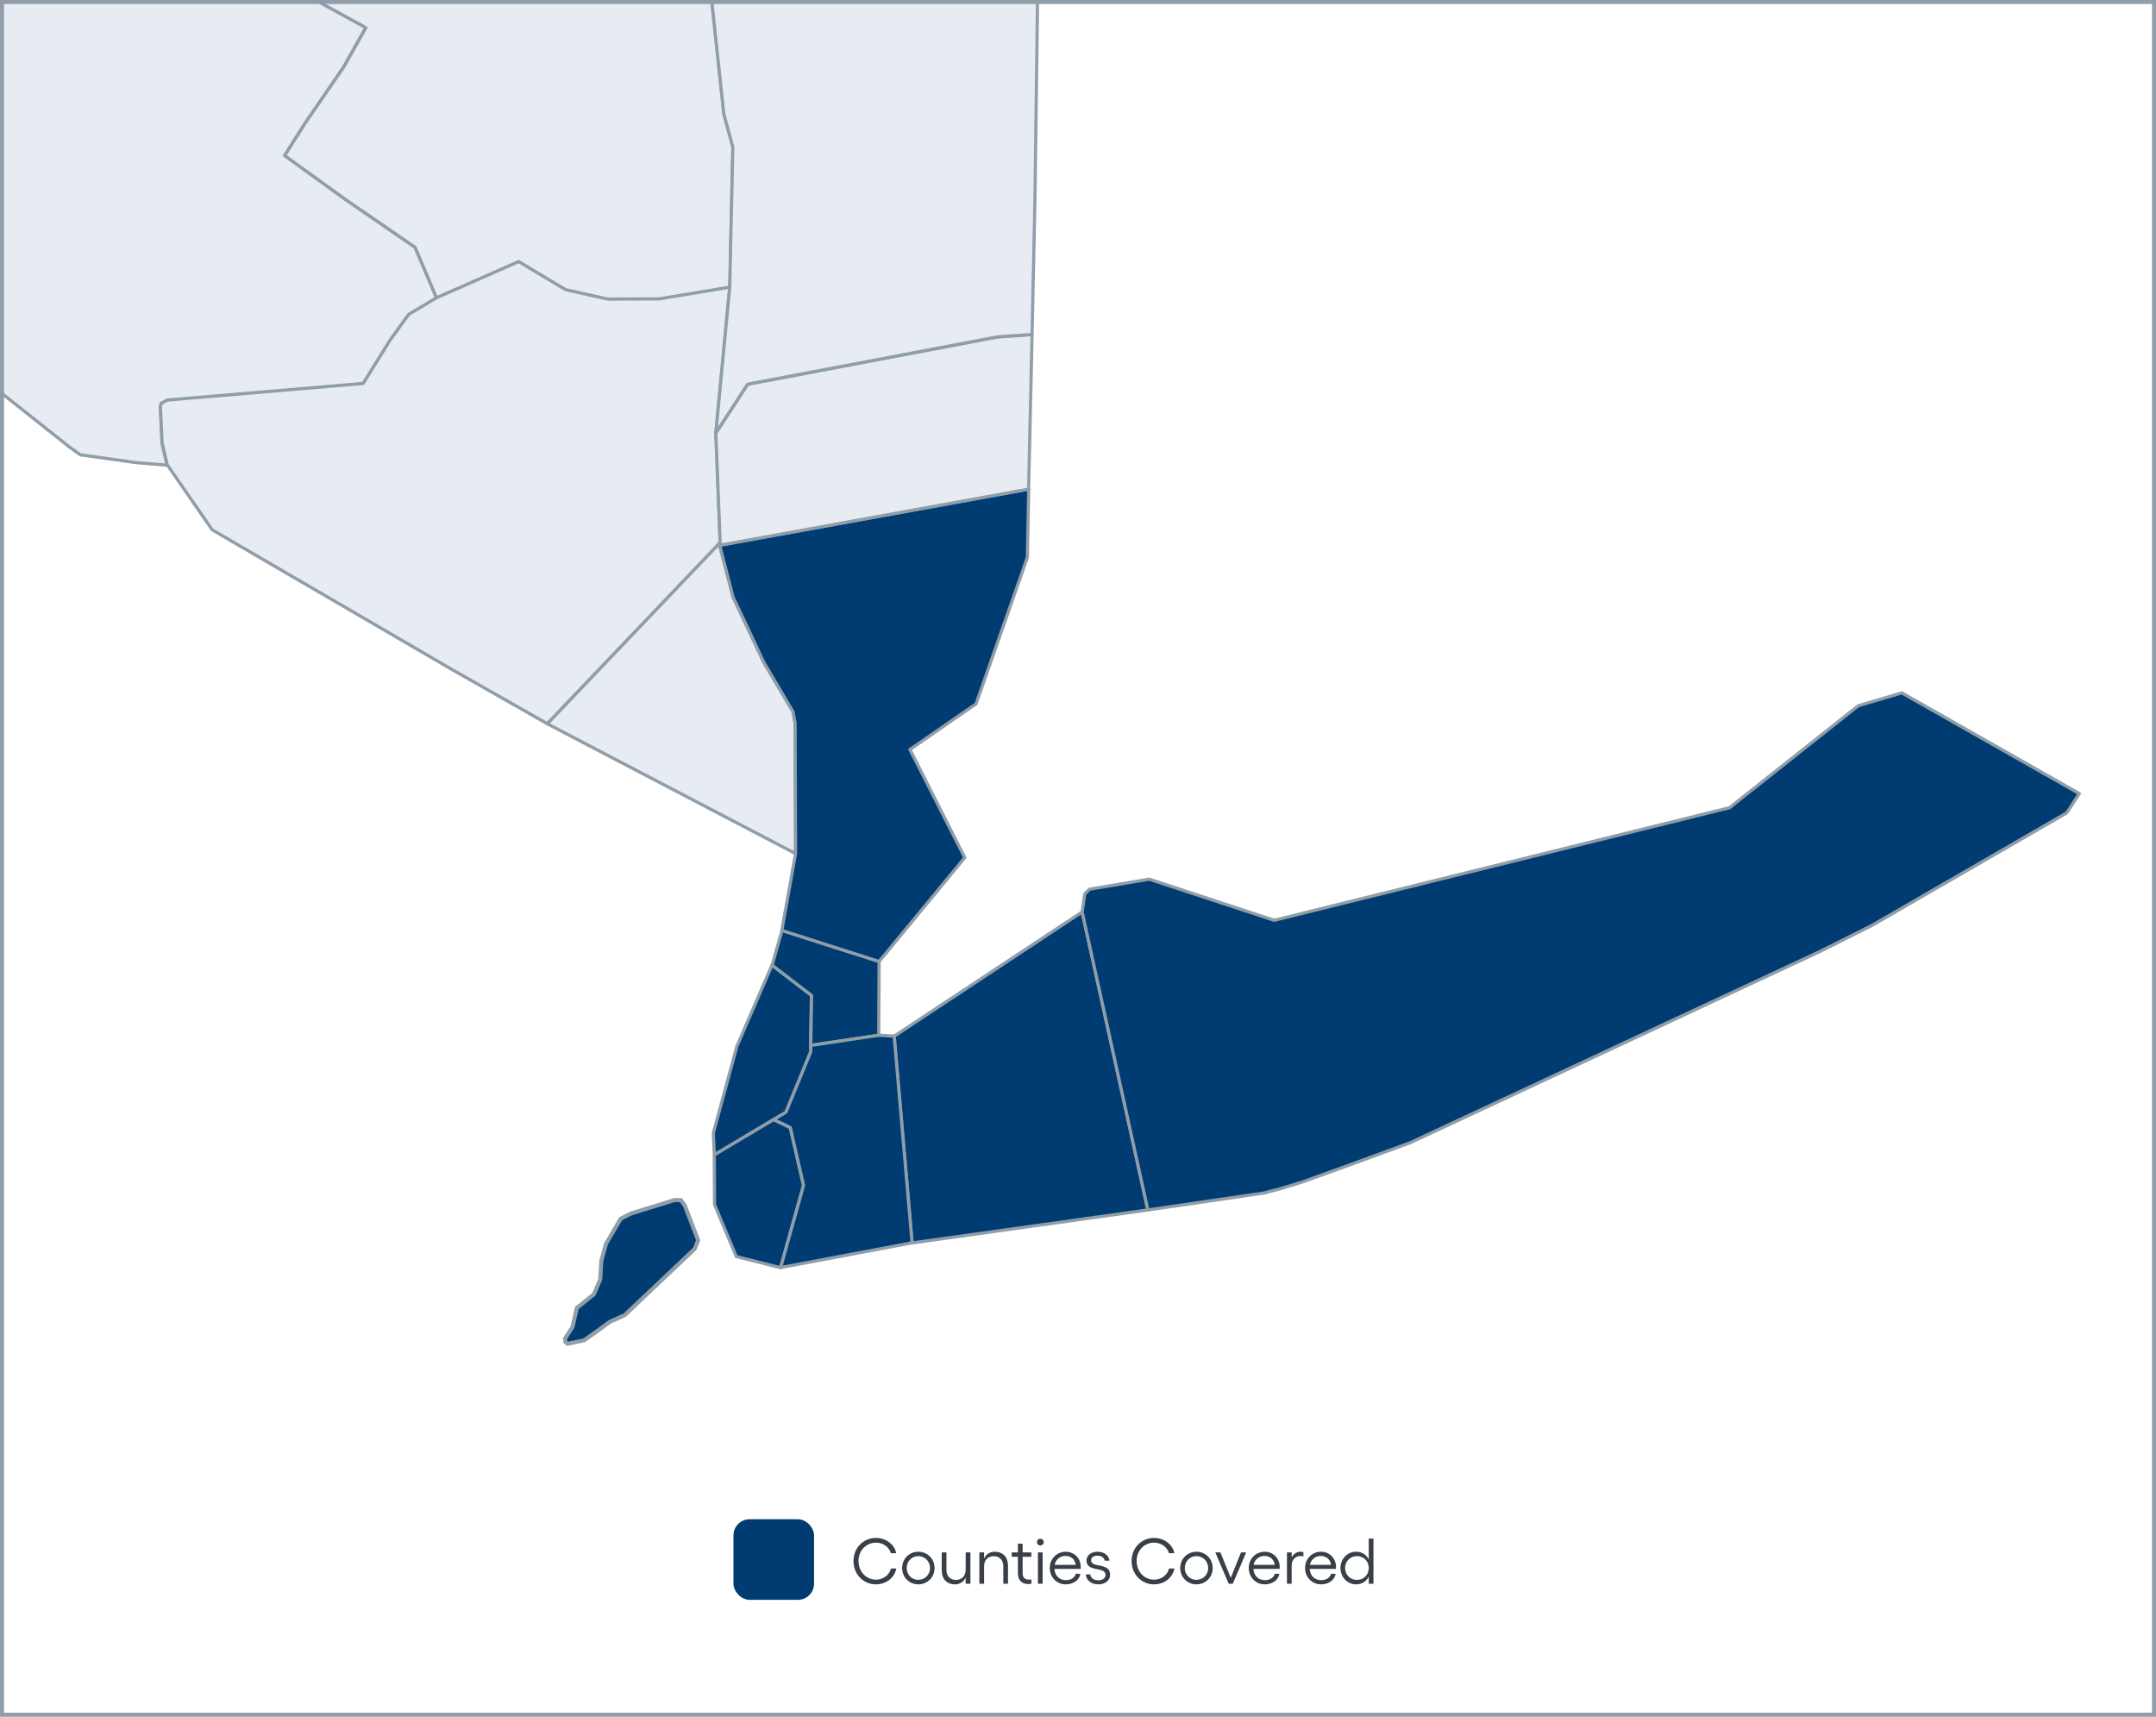 <svg width="535" height="426" viewBox="0 0 535 426" fill="none" xmlns="http://www.w3.org/2000/svg">
<rect x="0" y="0" width="535" height="426" fill="#808080" stroke="none"/>
<g clip-path="url(#clip0_9077_2402)">
<rect width="535" height="426" fill="white"/>
<path d="M40.629 -144.191L88.463 -107.092L91.221 -105.817L73.457 -70.053L88.641 -62.906L32.474 -24.65L-30.336 16.6L-50.917 9.008L-54.12 -3.654L-56.641 -7.154L-65.478 -16.317L-68.592 -17.652L-80.068 -63.855L-80.246 -92.175L-66.1 -93.48L-61.504 -94.37L-42.614 -103.652L-34.073 -110.414L-16.606 -121.505L17.676 -142.115L40.629 -144.191" fill="#E6ECF2"/>
<path d="M40.629 -144.191L88.463 -107.092L91.221 -105.817L73.457 -70.053L88.641 -62.906L32.474 -24.65L-30.336 16.6L-50.917 9.008L-54.12 -3.654L-56.641 -7.154L-65.478 -16.317L-68.592 -17.652L-80.068 -63.855L-80.246 -92.175L-66.1 -93.48L-61.504 -94.37L-42.614 -103.652L-34.073 -110.414L-16.606 -121.505L17.676 -142.115L40.629 -144.191" stroke="#909EAA" stroke-width="0.79" stroke-linejoin="round"/>
<path d="M-30.336 16.598L32.474 -24.652L54.834 -12.849L90.806 6.812L85.29 16.598L75.711 30.566L70.64 38.573L85.765 49.516L102.994 61.348L108.362 73.981L101.423 78.103L96.826 84.45L90.094 95.274L41.459 99.396L40.036 100.167L39.769 100.731L40.184 109.924L41.459 115.44L33.69 114.787L19.93 112.86L17.201 110.902L0.595 97.735L-3.705 91.715L-9.755 82.967L-12.335 71.461L-30.336 16.687" fill="#E6ECF2"/>
<path d="M-30.336 16.598L32.474 -24.652L54.834 -12.849L90.806 6.812L85.29 16.598L75.711 30.566L70.64 38.573L85.765 49.516L102.994 61.348L108.362 73.981L101.423 78.103L96.826 84.45L90.094 95.274L41.459 99.396L40.036 100.167L39.769 100.731L40.184 109.924L41.459 115.44L33.69 114.787L19.93 112.86L17.201 110.902L0.595 97.735L-3.705 91.715L-9.755 82.967L-12.335 71.461L-30.336 16.687" stroke="#909EAA" stroke-width="0.79" stroke-linejoin="round"/>
<path d="M201.179 259.417V261.018L195.01 276.053L191.956 277.833L177.247 286.581L177.01 281.154L182.852 259.654L191.571 239.488L201.357 246.991L201.149 259.387" fill="#003C71"/>
<path d="M201.179 259.417V261.018L195.01 276.053L191.956 277.833L177.247 286.581L177.01 281.154L182.852 259.654L191.571 239.488L201.357 246.991L201.149 259.387" stroke="#909EAA" stroke-width="0.79" stroke-linejoin="round"/>
<path d="M180.451 -44.994L176.121 -4.604L179.65 28.373L181.874 36.528L181.103 71.373L163.547 74.279L150.766 74.339L140.297 71.996L128.673 65.027L108.359 73.983L102.991 61.35L85.761 49.517L70.637 38.604L75.708 30.597L85.287 16.659L90.803 6.873L54.831 -12.789L32.471 -24.591L88.638 -62.847L114.319 -50.747L127.694 -49.828L155.006 -48.078L159.959 -65.871L167.966 -66.85L183.298 -56.56L180.451 -44.905" fill="#E6ECF2"/>
<path d="M180.451 -44.994L176.121 -4.604L179.65 28.373L181.874 36.528L181.103 71.373L163.547 74.279L150.766 74.339L140.297 71.996L128.673 65.027L108.359 73.983L102.991 61.35L85.761 49.517L70.637 38.604L75.708 30.597L85.287 16.659L90.803 6.873L54.831 -12.789L32.471 -24.591L88.638 -62.847L114.319 -50.747L127.694 -49.828L155.006 -48.078L159.959 -65.871L167.966 -66.85L183.298 -56.56L180.451 -44.905" stroke="#909EAA" stroke-width="0.79" stroke-linejoin="round"/>
<path d="M194.006 230.859L218.145 238.569L218.056 256.896L201.182 259.417L201.39 247.021L191.604 239.518L194.035 230.888" fill="#003C71"/>
<path d="M194.006 230.859L218.145 238.569L218.056 256.896L201.182 259.417L201.39 247.021L191.604 239.518L194.035 230.888" stroke="#909EAA" stroke-width="0.79" stroke-linejoin="round"/>
<path d="M177.246 286.58L191.955 277.832L196.107 279.818L199.399 294.172L193.705 314.574L182.703 311.816L177.305 298.916L177.246 286.639" fill="#003C71"/>
<path d="M177.246 286.58L191.955 277.832L196.107 279.818L199.399 294.172L193.705 314.574L182.703 311.816L177.305 298.916L177.246 286.639" stroke="#909EAA" stroke-width="0.79" stroke-linejoin="round"/>
<path d="M178.584 135.309L181.905 148.15L189.526 164.342L196.762 176.589L197.296 179.466L197.415 211.82L139.617 181.601L135.791 179.585L178.702 134.597L178.554 135.309" fill="#E6ECF2"/>
<path d="M178.584 135.309L181.905 148.15L189.526 164.342L196.762 176.589L197.296 179.466L197.415 211.82L139.617 181.601L135.791 179.585L178.702 134.597L178.554 135.309" stroke="#909EAA" stroke-width="0.79" stroke-linejoin="round"/>
<path d="M284.839 300.252L226.329 308.437L221.881 257.133L268.529 226.292L284.839 300.252Z" fill="#003C71" stroke="#909EAA" stroke-width="0.79" stroke-linejoin="round"/>
<path d="M181.077 71.342L177.637 107.462L178.704 134.597L135.793 179.584L112.069 166.091L52.669 131.483L41.489 115.321L40.214 109.805L39.799 100.612L40.066 100.049L41.489 99.278L90.124 95.155L96.856 84.331L101.452 77.985L108.392 73.863L128.705 64.907L140.33 71.876L150.799 74.219L163.58 74.159L181.136 71.253" fill="#E6ECF2"/>
<path d="M181.077 71.342L177.637 107.462L178.704 134.597L135.793 179.584L112.069 166.091L52.669 131.483L41.489 115.321L40.214 109.805L39.799 100.612L40.066 100.049L41.489 99.278L90.124 95.155L96.856 84.331L101.452 77.985L108.392 73.863L128.705 64.907L140.33 71.876L150.799 74.219L163.58 74.159L181.136 71.253" stroke="#909EAA" stroke-width="0.79" stroke-linejoin="round"/>
<path d="M201.184 259.417L218.058 256.896L221.883 257.104L226.331 308.407L193.711 314.546L199.404 294.143L196.113 279.79L191.961 277.803L195.015 276.024L201.184 260.988V259.387" fill="#003C71"/>
<path d="M201.184 259.417L218.058 256.896L221.883 257.104L226.331 308.407L193.711 314.546L199.404 294.143L196.113 279.79L191.961 277.803L195.015 276.024L201.184 260.988V259.387" stroke="#909EAA" stroke-width="0.79" stroke-linejoin="round"/>
<path d="M284.84 300.252L268.529 226.292L269.182 221.784L270.338 220.657L285.196 218.166L316.185 228.368L429.172 200.433L461.111 175.137L471.935 171.934L515.973 196.933L512.859 201.708L464.462 229.673L451.621 236.108L349.963 283.556L334.186 289.339L323.065 293.343L317.638 295.003L313.665 296.041L284.84 300.252Z" fill="#003C71" stroke="#909EAA" stroke-width="0.79" stroke-linejoin="round"/>
<path d="M178.584 135.31L255.273 121.372L254.946 138.305L242.195 174.692L240.919 175.552L225.795 185.991L239.407 212.829L218.144 238.599L194.005 230.889L197.415 211.821L197.296 179.467L196.763 176.59L189.527 164.342L181.905 148.151L178.584 135.31" fill="#003C71"/>
<path d="M178.584 135.31L255.273 121.372L254.946 138.305L242.195 174.692L240.919 175.552L225.795 185.991L239.407 212.829L218.144 238.599L194.005 230.889L197.415 211.821L197.296 179.467L196.763 176.59L189.527 164.342L181.905 148.151L178.584 135.31" stroke="#909EAA" stroke-width="0.79" stroke-linejoin="round"/>
<path d="M256.103 83.028L255.243 121.372L178.554 135.31L178.702 134.599L177.635 107.464L185.523 95.365L247.503 83.621L256.103 83.028" fill="#E6ECF2"/>
<path d="M256.103 83.028L255.243 121.372L178.554 135.31L178.702 134.599L177.635 107.464L185.523 95.365L247.503 83.621L256.103 83.028" stroke="#909EAA" stroke-width="0.79" stroke-linejoin="round"/>
<path d="M258 -41.436L256.814 49.843L256.102 82.997L247.502 83.591L185.522 95.334L177.634 107.433L181.074 71.313L181.845 36.468L179.621 28.313L176.092 -4.664L180.421 -45.054L182.912 -45.618L185.077 -45.203L211.263 -33.34L219.359 -29.337L251.772 -24.266L256.28 -41.555L257.97 -41.644" fill="#E6ECF2"/>
<path d="M258 -41.436L256.814 49.843L256.102 82.997L247.502 83.591L185.522 95.334L177.634 107.433L181.074 71.313L181.845 36.468L179.621 28.313L176.092 -4.664L180.421 -45.054L182.912 -45.618L185.077 -45.203L211.263 -33.34L219.359 -29.337L251.772 -24.266L256.28 -41.555L257.97 -41.644" stroke="#909EAA" stroke-width="0.79" stroke-linejoin="round"/>
<path d="M169.001 297.838L169.95 299.211L173.24 307.754L172.402 309.9L157.063 324.414L157.062 324.416L155.046 326.343L151.42 327.968L151.373 327.99L151.331 328.02L148.221 330.271L144.928 332.611L140.804 333.458L140.301 332.992L140.218 332.137L142.021 329.348L142.069 329.275L142.089 329.188L143.146 324.554L147.28 321.254L147.38 321.174L147.429 321.057L148.912 317.558L148.945 317.479L148.95 317.392L149.215 312.875L150.369 308.662L154.026 302.413L156.64 301.105L161.499 299.603L167.379 297.789L169.001 297.838Z" fill="#003C71" stroke="#909EAA"/>
<path d="M217.352 393.16C219.864 393.16 221.944 391.56 222.424 389.224H221.08C220.68 390.872 219.16 391.992 217.352 391.992C214.92 391.992 213.032 389.976 213.032 387.368C213.032 384.792 214.92 382.808 217.352 382.808C219.112 382.808 220.632 383.88 221.064 385.432H222.392C221.96 383.208 219.816 381.64 217.352 381.64C214.216 381.64 211.784 384.136 211.784 387.368C211.784 390.632 214.216 393.16 217.352 393.16ZM227.876 385.064C225.62 385.064 223.86 386.824 223.86 389.112C223.86 391.4 225.62 393.16 227.876 393.16C230.132 393.16 231.908 391.4 231.908 389.112C231.908 386.824 230.132 385.064 227.876 385.064ZM224.98 389.112C224.98 387.448 226.244 386.152 227.876 386.152C229.476 386.152 230.788 387.448 230.788 389.112C230.788 390.76 229.476 392.04 227.876 392.04C226.244 392.04 224.98 390.76 224.98 389.112ZM239.619 393H240.803V385.224H239.635L239.619 389.592C239.619 391.08 238.659 392.056 237.203 392.056C235.779 392.056 234.851 391.08 234.851 389.592V385.224H233.683V389.704C233.683 391.832 234.963 393.16 236.963 393.16C238.195 393.16 239.123 392.536 239.619 391.48V393ZM244.194 385.224H243.026V393H244.194V388.632C244.194 387.144 245.154 386.168 246.61 386.168C248.034 386.168 248.962 387.144 248.962 388.632V393H250.13V388.52C250.13 386.392 248.85 385.064 246.85 385.064C245.634 385.064 244.69 385.688 244.194 386.744V385.224ZM255.181 393.08C255.421 393.08 255.725 393.048 255.933 393V391.928C255.773 391.976 255.565 391.992 255.389 391.992C254.397 391.992 253.757 391.56 253.757 390.376V386.312H255.933V385.224H253.757V383.08H252.589V385.224H251.053V386.312H252.589V390.392C252.589 392.216 253.597 393.08 255.181 393.08ZM257.558 385.224V393H258.726V385.224H257.558ZM257.318 382.68C257.318 383.128 257.686 383.512 258.15 383.512C258.614 383.512 258.998 383.128 258.998 382.68C258.998 382.216 258.614 381.832 258.15 381.832C257.686 381.832 257.318 382.216 257.318 382.68ZM264.468 393.16C266.308 393.16 267.812 392.136 268.1 390.536H266.948C266.74 391.496 265.716 392.12 264.5 392.12C262.868 392.12 261.748 390.984 261.652 389.32H268.164L268.18 388.856C268.18 386.68 266.548 385.064 264.452 385.064C262.244 385.064 260.5 386.824 260.5 389.08C260.5 391.4 262.228 393.16 264.468 393.16ZM261.7 388.328C261.972 386.984 263.028 386.104 264.42 386.104C265.796 386.104 266.82 387.048 266.932 388.328H261.7ZM272.571 393.16C274.235 393.16 275.467 392.168 275.467 390.792C275.467 387.576 270.747 389.256 270.747 387.16C270.747 386.488 271.403 386.04 272.347 386.04C273.307 386.04 274.027 386.568 274.139 387.288H275.323C275.147 385.896 273.867 385.064 272.379 385.064C270.699 385.064 269.611 385.976 269.611 387.24C269.611 390.248 274.331 388.632 274.331 390.824C274.331 391.608 273.611 392.152 272.523 392.152C271.435 392.152 270.651 391.576 270.539 390.696H269.419C269.579 392.216 270.827 393.16 272.571 393.16ZM286.368 393.16C288.88 393.16 290.96 391.56 291.44 389.224H290.096C289.696 390.872 288.176 391.992 286.368 391.992C283.936 391.992 282.048 389.976 282.048 387.368C282.048 384.792 283.936 382.808 286.368 382.808C288.128 382.808 289.648 383.88 290.08 385.432H291.408C290.976 383.208 288.832 381.64 286.368 381.64C283.232 381.64 280.8 384.136 280.8 387.368C280.8 390.632 283.232 393.16 286.368 393.16ZM296.891 385.064C294.635 385.064 292.875 386.824 292.875 389.112C292.875 391.4 294.635 393.16 296.891 393.16C299.147 393.16 300.923 391.4 300.923 389.112C300.923 386.824 299.147 385.064 296.891 385.064ZM293.995 389.112C293.995 387.448 295.259 386.152 296.891 386.152C298.491 386.152 299.803 387.448 299.803 389.112C299.803 390.76 298.491 392.04 296.891 392.04C295.259 392.04 293.995 390.76 293.995 389.112ZM309.233 385.224H307.953L305.409 391.528L302.833 385.224H301.569L304.897 393H305.921L309.233 385.224ZM313.843 393.16C315.683 393.16 317.187 392.136 317.475 390.536H316.323C316.115 391.496 315.091 392.12 313.875 392.12C312.243 392.12 311.123 390.984 311.027 389.32H317.539L317.555 388.856C317.555 386.68 315.923 385.064 313.827 385.064C311.619 385.064 309.875 386.824 309.875 389.08C309.875 391.4 311.603 393.16 313.843 393.16ZM311.075 388.328C311.347 386.984 312.403 386.104 313.795 386.104C315.171 386.104 316.195 387.048 316.307 388.328H311.075ZM319.354 393H320.522V388.392C320.522 387.064 321.482 386.12 322.682 386.12C322.938 386.12 323.21 386.168 323.434 386.248V385.16C323.226 385.112 322.954 385.064 322.714 385.064C321.754 385.064 320.97 385.624 320.522 386.472V385.224H319.354V393ZM327.812 393.16C329.652 393.16 331.156 392.136 331.444 390.536H330.292C330.084 391.496 329.06 392.12 327.844 392.12C326.212 392.12 325.092 390.984 324.996 389.32H331.508L331.524 388.856C331.524 386.68 329.892 385.064 327.796 385.064C325.588 385.064 323.844 386.824 323.844 389.08C323.844 391.4 325.572 393.16 327.812 393.16ZM325.044 388.328C325.316 386.984 326.372 386.104 327.764 386.104C329.14 386.104 330.164 387.048 330.276 388.328H325.044ZM336.705 392.056C335.057 392.056 333.777 390.76 333.777 389.096C333.777 387.464 335.057 386.152 336.705 386.152C338.401 386.152 339.649 387.4 339.649 389.096C339.649 390.808 338.401 392.056 336.705 392.056ZM332.625 389.096C332.625 391.352 334.337 393.16 336.481 393.16C337.969 393.16 339.089 392.424 339.649 391.192V393H340.817V381.8H339.649V387.016C339.089 385.784 337.969 385.064 336.481 385.064C334.337 385.064 332.625 386.84 332.625 389.096Z" fill="#383F46"/>
<rect x="182" y="377" width="20" height="20" rx="4" fill="#003C71"/>
</g>
<rect x="0.5" y="0.5" width="534" height="425" stroke="#909EAA"/>
<defs>
<clipPath id="clip0_9077_2402">
<rect width="535" height="426" fill="white"/>
</clipPath>
</defs>
</svg>
